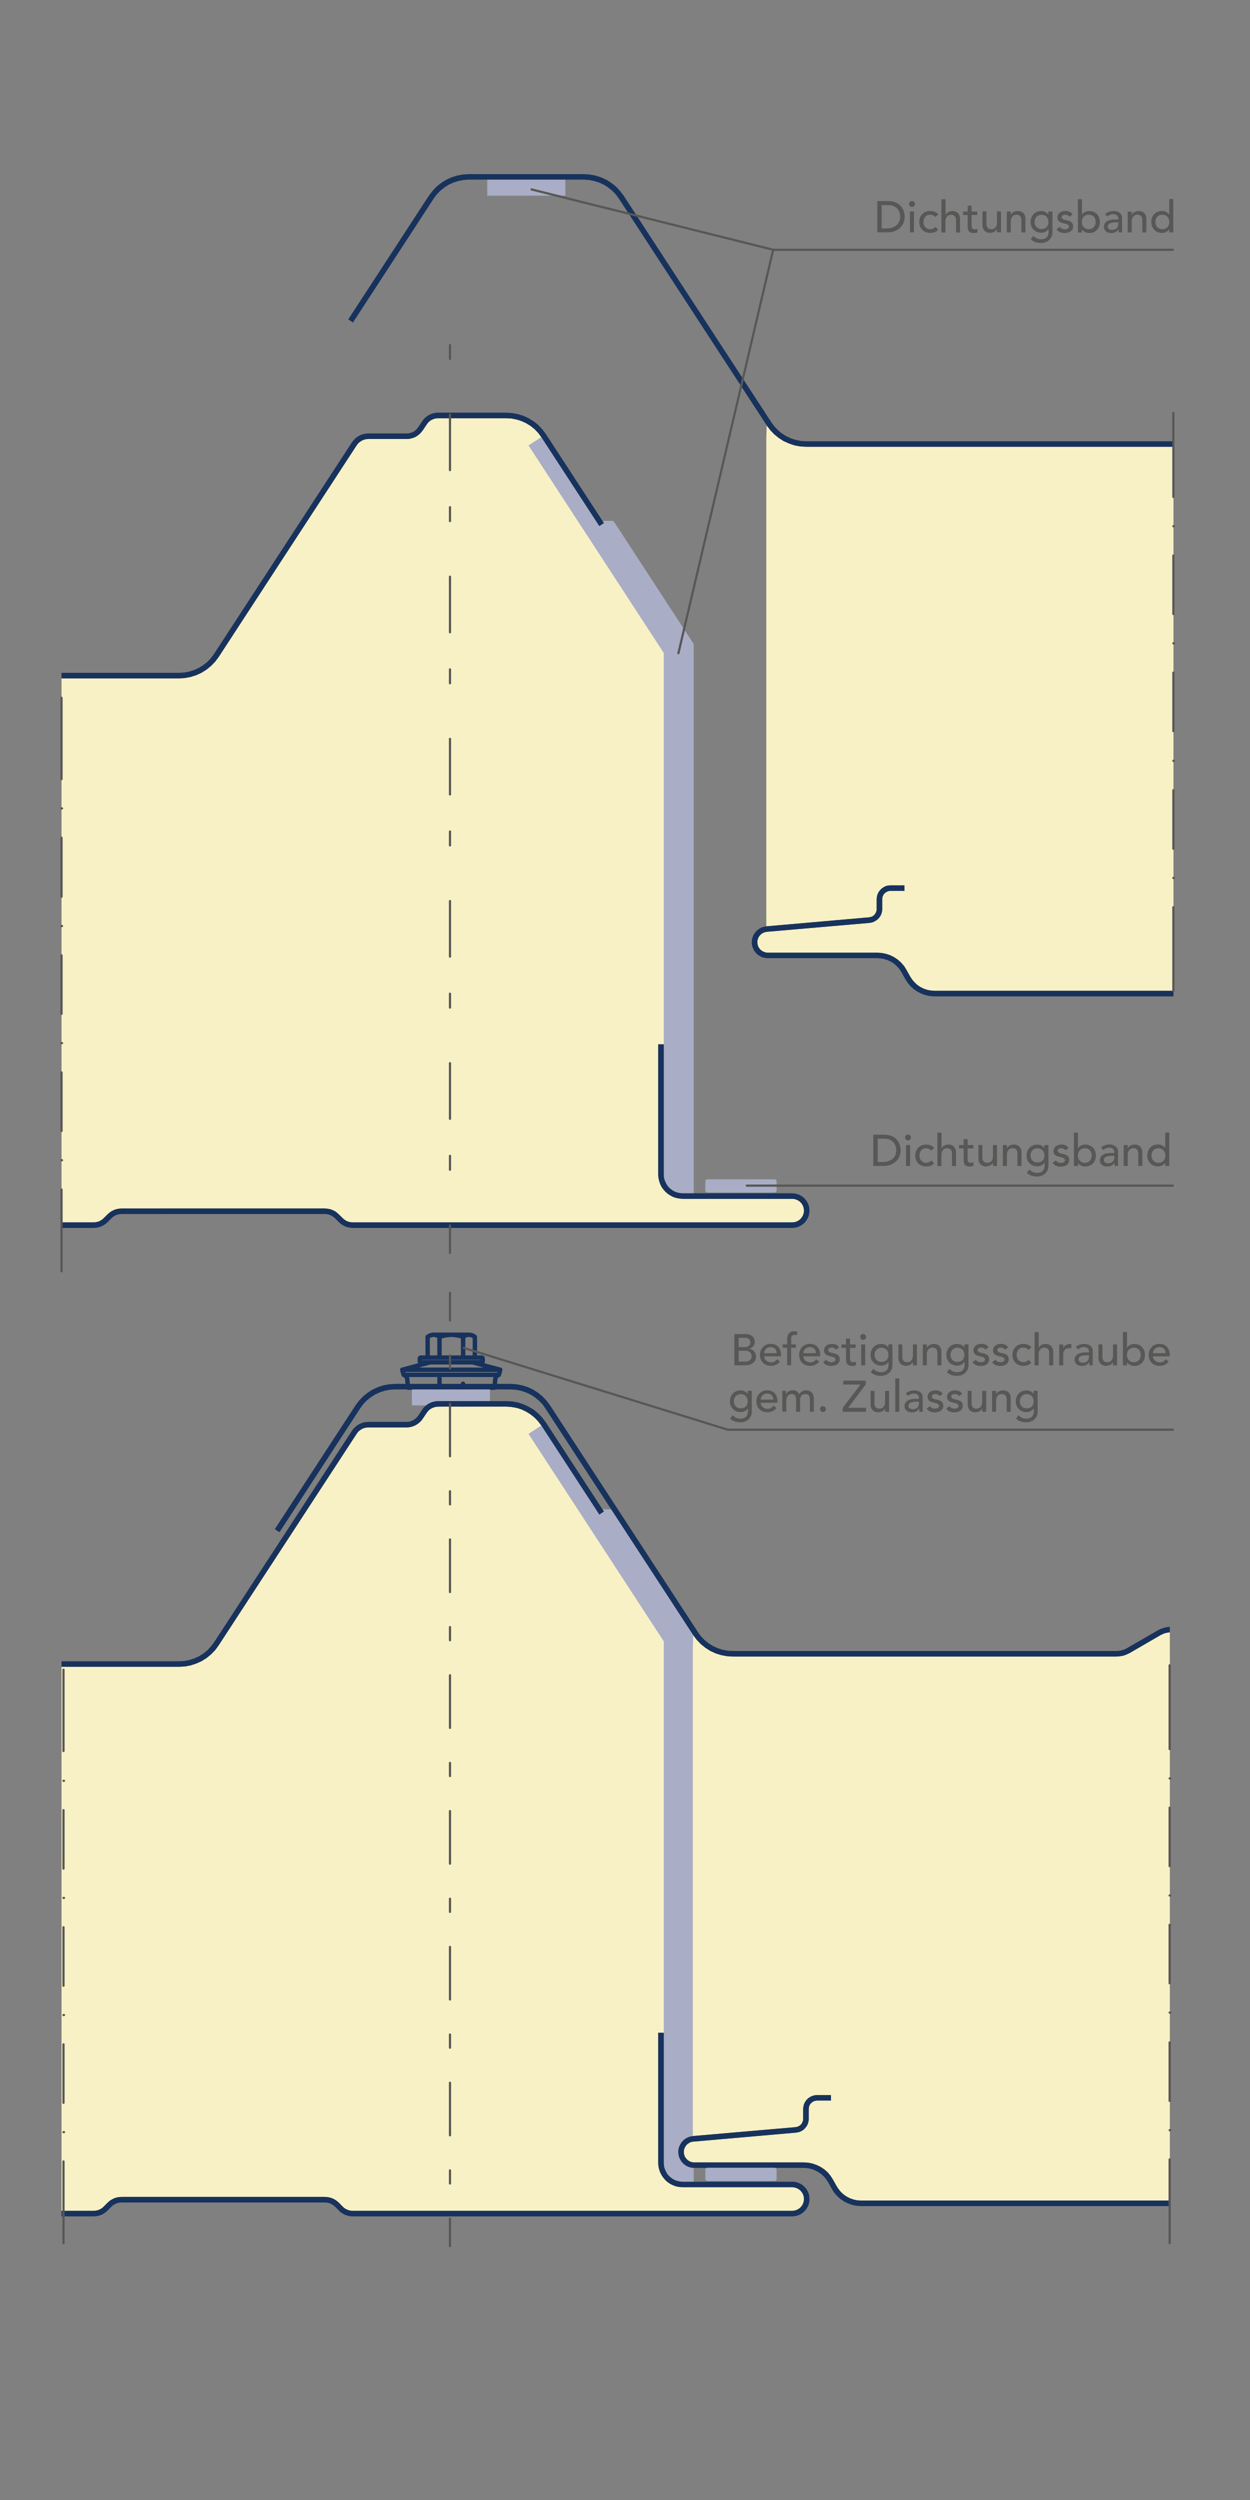 <svg xmlns="http://www.w3.org/2000/svg" xmlns:xlink="http://www.w3.org/1999/xlink" xml:space="preserve" id="Ebene_1" x="0" y="0" style="enable-background:new 0 0 127.56 255.12" version="1.1" viewBox="0 0 127.56 255.12"><rect x="0" y="0" width="127.56" height="255.12" fill="#808080" stroke="none"/><style>.st0{fill:none;stroke:#17325c;stroke-width:.45;stroke-linecap:round;stroke-linejoin:round;stroke-miterlimit:10}.st1{fill:#a9adc6}.st6{fill:#17325c}.st15{stroke-miterlimit:10}.st15,.st16{fill:none;stroke:#575756;stroke-width:.225;stroke-linecap:round;stroke-linejoin:round}.st21{fill:#575756}</style><g id="Beschriftung"><path d="M47.25 141.21v45.33M44.85 140.66v45.44M47.47 201.8l-2.82.6M47.5 200.77l-2.89.54M47.37 202.86v.04M47.26 201.92l.11.94M44.78 202.47l-.05.43M44.9 201.48l-.06.51M44.61 201.2v.11M44.65 202.1v.3M47.47 201.63v.17M44.96 200.98v.02M47.14 200.98l.06.49M47.2 201.47l.27.16M47.47 201.8l-.21.12M44.84 201.99l-.19.11M44.65 202.4l.13.07M47.2 201.47l-2.36.52M44.61 201.31l.29.17M44.96 201l-.35.2M47.5 200.77l-.36.21M47.14 200.51l.36.21M47.5 200.72v.05M47.14 200.01v.5M44.96 200.49v.49M44.96 199.53v.5M47.14 199.04v.51M47.5 199.75v.05M44.6 200.24v.05M47.14 199.55l.36.2M47.5 199.8l-.36.21M44.96 200.03l-.36.21M44.6 200.29l.36.2M47.5 199.8l-2.9.49M47.5 198.84l-2.9.48M44.6 199.32l.36.21M44.96 199.06l-.36.21M47.5 198.84l-.36.2M47.14 198.58l.36.2M44.6 199.27v.05M47.5 198.78v.06M47.14 198.07v.51M44.96 198.56v.5M44.96 197.59v.51M47.14 197.11v.5M47.5 197.82v.05M44.6 198.3v.05M47.14 197.61l.36.21M47.5 197.87l-.36.2M44.96 198.1l-.36.2M44.6 198.35l.36.21M47.5 197.87l-2.9.48M47.5 196.9l-2.9.48M44.6 197.38l.36.21M44.96 197.13l-.36.2M47.5 196.9l-.36.21M47.14 196.64l.36.21M44.6 197.33v.05M47.5 196.85v.05M47.14 196.14v.5M44.96 196.62v.51M44.96 195.65v.51M47.14 195.17v.5M47.5 195.88v.05M44.6 196.36v.06M47.14 195.67l.36.21M47.5 195.93l-.36.21M44.96 196.16l-.36.2M44.6 196.42l.36.2M47.5 195.93l-2.9.49M47.5 194.97l-2.9.48M44.6 195.45l.36.2M44.96 195.19l-.36.21M47.5 194.97l-.36.2M47.14 194.71l.36.2M44.6 195.4v.05M47.5 194.91v.06M47.14 194.2v.51M44.96 194.69v.5M44.96 193.72v.5M47.14 193.23v.51M47.5 193.94v.06M44.6 194.43v.05M47.14 193.74l.36.2M47.5 194l-.36.2M44.96 194.22l-.36.21M44.6 194.48l.36.21M47.5 194l-2.9.48M47.5 193.03l-2.9.48M44.6 193.51l.36.21M44.96 193.25l-.36.21M47.5 193.03l-.36.2M47.14 192.77l.36.2M44.6 193.46v.05M47.5 192.97v.06M47.14 192.27v.5M44.96 192.75v.5M44.96 191.78v.51M47.14 191.3v.5M47.5 192.01v.05M44.6 192.49v.05M47.14 191.8l.36.21M47.5 192.06l-.36.21M44.96 192.29l-.36.2M44.6 192.54l.36.21M47.5 192.06l-2.9.48M46.21 208.87l.05-.1.03-.1.02-.1.01-.1M47.3 202.31l-.08-.03-.09-.03-.09-.01h-.09l-.09.01-.09.02-.09.04-.07.04-.08.06-.06.07-.05.07-.05.08-.03.09-.01.09-.01.09M45.78 210.66h.54M44.73 210.05l1.05.61M47.37 210.05l-1.05.61M46.21 208.87l-.81 1.41M46.32 202.9v5.57M44.73 202.9v7.15M47.37 202.9v7.15M47.5 187.22l-2.9.48M44.6 187.7l.36.21M44.96 187.44l-.36.21M47.5 187.22l-.36.21M47.14 186.96l.36.21M44.6 187.65v.05M47.5 187.17v.05M44.96 186.94v.5M44.96 187.91v.5M47.14 187.43v.5M47.5 188.13v.06M44.6 188.62v.05M47.14 187.93l.36.2M47.5 188.19l-.36.2M44.96 188.41l-.36.21M44.6 188.67l.36.21M47.5 188.19l-2.9.48M47.5 189.16l-2.9.48M44.6 189.64l.36.21M44.96 189.38l-.36.21M47.5 189.16l-.36.2M47.14 188.9l.36.2M44.6 189.59v.05M47.5 189.1v.06M47.14 188.39v.51M44.96 188.88v.5M44.96 189.85v.5M47.14 189.36v.51M47.5 190.07v.05M44.6 190.56v.05M47.14 189.87l.36.2M47.5 190.12l-.36.21M44.96 190.35l-.36.21M44.6 190.61l.36.2M47.5 190.12l-2.9.49M47.5 191.09l-2.9.49M44.6 191.58l.36.2M44.96 191.32l-.36.2M47.5 191.09l-.36.21M47.14 190.83l.36.21M44.6 191.52v.06M47.5 191.04v.05M47.14 190.33v.5M44.96 190.81v.51M44.85 186.54l-.25.14M44.6 186.68v.06M44.6 186.74l.36.2M47.25 186.54l-.11.42M47.25 186.54l-2.65.2M42.95 138.54h-.03l-.01.01h-.02l-.01.01-.01.01-.01.01v.01l-.01.02v.01l-.01.01v.02M42.84 138.91v.02l.01.01v.01l.01.02v.01l.01.01.01.01.01.01h.02l.01.01h.03M49.15 139.02h.03l.01-.01h.02l.01-.01.01-.01.01-.01.01-.01v-.02l.01-.01v-.03M49.26 138.65v-.03l-.01-.01v-.02l-.01-.01-.01-.01-.01-.01-.01-.01h-.02l-.01-.01h-.03M42.84 138.65v.26M49.26 138.65v.26M47.26 138.43v.04l.01.02.01.01.01.01.01.01.01.01h.01l.01.01h.03M44.74 138.54h.03l.01-.01.01-.01h.02l.01-.01v-.01l.01-.01.01-.02v-.01l.01-.01v-.02M43.43 138.54h.03l.02-.01.03-.01.03-.01.02-.01.02-.02.02-.02.01-.03.02-.02.01-.03v-.05M48.46 138.33v.02l.01.03.01.03.01.02.01.03.02.02.02.02.03.01.02.01.03.01.03.01h.02M42.95 139.02h6.2M42.95 138.54h6.2M44.85 136.43l-.11-.08-.12-.06-.12-.04-.13-.03-.13-.01-.13.01-.12.03-.13.04-.11.06-.11.08M47.26 136.43l-.4-.12-.4-.07-.41-.03-.41.03-.4.07-.39.12M48.46 136.43l-.11-.08-.11-.06-.13-.04-.12-.03-.13-.01-.13.01-.13.03-.12.04-.12.06-.1.08M44.24 136.21h3.62M47.26 136.43v2M44.85 136.43v2M43.64 136.43v1.9M48.46 136.43v1.9M41.19 140.3l-.14-.52h10l-.14.52zM43.88 139.02l-2.83.76h10l-2.83-.76zM50.91 140.3l-.06.02-.06.03-.06.05-.05.04-.05.06-.03.06-.03.06-.02.07-.01.07-.08.85h-8.82l-.08-.85-.01-.07-.02-.07-.02-.06-.04-.06-.05-.06-.05-.04-.05-.05-.07-.03-.06-.02z" class="st0"/><path d="M49.72 18.17h7.97v1.8h-7.97zM42.03 141.62H50v1.8h-7.97z" class="st1"/><defs><path id="SVGID_1_" d="M6.28 13.8h113.47v118.01H6.28z"/></defs><clipPath id="SVGID_00000060016522191664964720000008383781823839574161_"><use xlink:href="#SVGID_1_" style="overflow:visible"/></clipPath><path d="m55.24 44.61-1.31.84 13.81 21.19v53.22l.01.25.05.24.09.24.11.22.13.21.17.19.19.16.2.14.23.12.24.07.24.05.25.02h.92V65.79l-8.09-12.41h-.85l-.47.31z" style="clip-path:url(#SVGID_00000060016522191664964720000008383781823839574161_);fill:#a9adc6;stroke:#a9adc6;stroke-width:.45;stroke-linejoin:round"/><defs><path id="SVGID_00000095341066386449163250000009212160252738656408_" d="M6.28 13.8h113.47v118.01H6.28z"/></defs><clipPath id="SVGID_00000021830337661316511530000004720458009714933904_"><use xlink:href="#SVGID_00000095341066386449163250000009212160252738656408_" style="overflow:visible"/></clipPath><path d="m88.8 93.59.11-.03.1-.04.1-.06.09-.08.08-.08.06-.1.05-.1.04-.11.03-.11v-1.12l.02-.18.03-.18.06-.18.08-.17.11-.15.12-.14.14-.12.15-.1.17-.09.17-.06.18-.03.19-.01h1.42v.56h-1.42l-.11.01-.11.02-.11.04-.1.05-.09.06-.08.07-.08.08-.06.1-.05.1-.03.1-.02.11-.01.11v1.01l-.01.19-.04.18-.06.18-.09.17-.11.16-.13.14-.15.12-.16.1-.17.08-.19.06-.18.03-10.49.91-.14.03-.14.04-.14.06-.12.08-.11.1-.1.11-.08.12-.06.14-.05.14-.02.14v.15l.01.14.04.15.05.13.08.13.09.12.11.1.12.09.13.06.13.05.15.04.15.01h11.18l.45.03.44.09.43.14.41.21.37.25.33.3.3.34.24.39.38.68.21.32.24.28.28.26.31.21.34.17.35.12.37.07.38.03h40.72l.19-.01.18-.04.17-.06.17-.08.15-.1.14-.12.42-.43.2-.17.22-.14.23-.12.24-.08.26-.05.26-.02h20.77l.26.02.26.05.24.08.24.12.21.14.19.17.43.43.14.12.15.1.16.08.18.06.18.04.19.01h15.86V45.59H151.2l-.36-.02-.34-.07-.33-.11-.32-.15-3.17-1.84-.25-.12-.27-.09-.27-.05-.28-.02h-18.6l-.27.02-.27.05-.27.09-.25.12-3.17 1.84-.32.15-.33.11-.35.07-.35.02H82.28l-.6-.03-.59-.11-.57-.19-.54-.24-.5-.32-.47-.38-.41-.43-.36-.48-.04 1.29v49.83l10.49-.92z" style="clip-path:url(#SVGID_00000021830337661316511530000004720458009714933904_);fill:#f8f1c5"/><defs><path id="SVGID_00000031192918301152737330000005731530968964693928_" d="M6.28 13.8h113.47v118.01H6.28z"/></defs><clipPath id="SVGID_00000155131036698564377020000000658065432740116141_"><use xlink:href="#SVGID_00000031192918301152737330000005731530968964693928_" style="overflow:visible"/></clipPath><path d="m-48.32 124.73.19-.04.17-.05.17-.09.15-.1.14-.12.42-.42.2-.17.21-.15.23-.11.25-.09.26-.04.25-.03h20.78l.26.03.26.04.24.09.23.11.22.15.19.17.42.42.14.12.16.1.16.09.18.05.18.04.19.01H9.56l.19-.01.18-.04.18-.05.16-.09.16-.1.13-.12.43-.42.19-.17.22-.15.23-.11.25-.09.25-.04.26-.03h20.77l.26.03.26.04.24.09.24.11.21.15.19.17.43.42.14.12.15.1.17.09.17.05.18.04.19.01h44.85l.16-.01.16-.03.16-.06.14-.07.14-.1.12-.11.1-.13.09-.14.06-.15.05-.16.02-.16v-.16l-.02-.17-.05-.15-.06-.16-.09-.14-.1-.12-.12-.11-.14-.1-.14-.07-.16-.06-.16-.03-.16-.01H69.65l-.32-.03-.32-.06-.31-.1-.29-.15-.27-.18-.24-.21-.21-.24-.19-.27-.14-.29-.1-.31-.07-.32-.02-.32v-13.29h.57V66.64L53.93 45.45l1.31-.84-.32-.43-.36-.38-.41-.33-.45-.28-.48-.22-.5-.16-.52-.1-.52-.03h-6.95l-.18.01-.17.03-.16.05-.16.07-.15.09-.14.11-.12.13-.1.14-.41.61-.15.19-.17.18-.19.15-.2.13-.22.1-.24.07-.24.05-.24.01h-3.91l-.17.01-.18.03-.16.06-.16.07-.15.1-.14.11-.12.12-.1.14-14.09 21.61-.35.47-.42.43-.46.38-.51.32-.54.25-.57.18-.58.11-.6.04h-39.16l-.35-.03-.34-.06-.34-.12-.31-.15-3.18-1.83-.25-.13-.26-.09-.27-.05-.28-.02h-18.6l-.28.02-.27.05-.26.09-.25.13-3.18 1.83-.31.15-.33.12-.35.06-.35.03h-4.69v55.51h6.83z" style="clip-path:url(#SVGID_00000155131036698564377020000000658065432740116141_);fill:#f8f1c5"/><defs><path id="SVGID_00000163047848647866495030000005968050109286064821_" d="M6.28 13.8h113.47v118.01H6.28z"/></defs><clipPath id="SVGID_00000054952204995097471890000009895280022296701115_"><use xlink:href="#SVGID_00000163047848647866495030000005968050109286064821_" style="overflow:visible"/></clipPath><g style="clip-path:url(#SVGID_00000054952204995097471890000009895280022296701115_)"><path d="M178.37 101.11h-15.86l-.19-.01-.18-.04-.18-.06-.16-.08-.15-.1-.14-.12-.43-.43-.19-.17-.21-.14-.24-.12-.24-.08-.26-.05-.26-.02h-20.77l-.26.02-.26.05-.24.08-.23.12-.22.14-.2.17-.42.43-.14.12-.15.1-.17.08-.17.06-.18.04-.19.01H95.36l-.38-.03-.37-.07-.35-.12-.34-.17-.31-.21-.28-.26-.24-.28-.21-.32-.38-.68-.24-.39-.3-.34-.33-.3-.37-.25-.41-.21-.43-.14-.44-.09-.45-.03H78.35l-.15-.01-.15-.04-.13-.05-.13-.06-.12-.09-.11-.1-.09-.12-.08-.13-.05-.13-.04-.15-.01-.14v-.15l.02-.14.05-.14.06-.14.08-.12.1-.11.11-.1.12-.08.14-.06.14-.04.14-.03 10.49-.91.18-.03.19-.06.17-.08.16-.1.15-.12.13-.14.11-.16.09-.17.06-.18.04-.18.01-.19v-1.01l.01-.11.02-.11.03-.1.05-.1.06-.1.08-.08.08-.07.09-.06.1-.05.11-.04.11-.02.11-.01h1.42v-.56h-1.42l-.19.01-.18.03-.17.06-.17.09-.15.1-.14.12-.12.14-.11.15-.08.17-.06.18-.03.18-.02.18v1.12l-.03.11-.04.11-.05.1-.06.1-.08.08-.09.08-.1.06-.1.04-.11.03-.11.02-10.49.92-.22.04-.22.06-.2.1-.19.12-.17.15-.15.17-.13.19-.09.2-.07.22-.04.22v.23l.02.22.06.22.09.21.11.19.14.18.16.15.19.14.2.1.21.08.22.04.23.02h11.18l.38.03.36.07.36.12.34.17.31.21.28.26.24.28.21.32.38.69.24.37.29.35.34.3.37.25.41.21.43.15.44.09.45.03h40.72l.26-.02.26-.05.24-.08.23-.12.22-.14.19-.18.43-.42.13-.12.16-.1.16-.08.18-.06.18-.04.19-.01h20.77l.19.01.18.04.18.06.16.08.16.1.14.12.42.42.19.18.22.14.23.12.24.08.26.05.26.02h15.86zM79.01 44.32l.47.38.5.32.54.24.57.19.59.11.6.03h39.15l.35-.02.35-.07.33-.11.32-.15 3.17-1.84.25-.12.27-.09.27-.05.27-.02h18.6l.28.02.27.05.27.09.25.12 3.17 1.84.32.15.33.11.34.07.36.02h27.17v-.56H151.2l-.28-.02-.27-.05-.27-.09-.24-.13-3.18-1.83-.32-.15-.33-.12-.34-.07-.36-.02h-18.6l-.35.02-.34.07-.33.12-.32.15-3.18 1.83-.25.13-.26.09-.27.05-.28.02H82.28l-.53-.03-.52-.1-.5-.16-.48-.22-.45-.28-.4-.33-.37-.39-.31-.42-15.09-23.15-.36-.47-.41-.44-.47-.37-.5-.32-.55-.25-.56-.18-.59-.11-.6-.04H47.82l-.6.04-.59.11-.56.18-.55.25-.5.32-.47.37-.41.44-.36.47-8.24 12.64.48.32 8.24-12.65.31-.42.37-.38.41-.33.44-.28.48-.22.5-.16.52-.1.53-.04h11.77l.53.04.51.1.51.16.48.22.44.28.41.33.37.38.31.42 15.09 23.15.36.48z" class="st6"/></g><defs><path id="SVGID_00000140713743021444958110000010741067725393967493_" d="M6.28 13.8h113.47v118.01H6.28z"/></defs><clipPath id="SVGID_00000132084240021013669220000000714113437521785779_"><use xlink:href="#SVGID_00000140713743021444958110000010741067725393967493_" style="overflow:visible"/></clipPath><g style="clip-path:url(#SVGID_00000132084240021013669220000000714113437521785779_)"><path d="m-48.24 125.29.25-.05.25-.08.23-.12.22-.14.19-.17.42-.42.14-.12.16-.11.16-.08.18-.06.18-.04.18-.01h20.78l.19.01.18.04.17.06.17.08.15.11.14.12.42.42.2.17.21.14.24.12.24.08.26.05.26.02H9.56l.26-.02.26-.05.24-.08.24-.12.21-.14.2-.17.42-.42.13-.12.16-.11.17-.08.17-.06.18-.04.19-.01h20.77l.19.01.18.04.18.06.16.08.16.11.14.12.42.42.19.17.22.14.23.12.24.08.26.05.26.02h44.85l.24-.02.24-.04.22-.09.22-.11.2-.14.17-.16.15-.19.13-.21.1-.22.06-.23.03-.24v-.24l-.03-.24-.06-.23-.1-.22-.13-.21-.15-.19-.17-.16-.2-.14-.22-.11-.22-.08-.24-.05-.24-.02H69.65l-.25-.02-.24-.05-.24-.07-.23-.12-.2-.14-.19-.16-.17-.19-.13-.21-.11-.22-.09-.24-.05-.24-.01-.25v-13.29h-.57v13.29l.02.32.07.32.1.31.14.29.19.27.21.24.24.21.27.18.29.15.31.1.32.06.32.03h11.19l.16.01.16.03.16.06.14.07.14.1.12.11.1.12.09.14.06.16.05.15.02.17v.16l-.02.16-.05.16-.06.15-.09.14-.1.13-.12.11-.14.1-.14.07-.16.06-.16.03-.16.01H35.99l-.19-.01-.18-.04-.17-.05-.17-.09-.15-.1-.14-.12-.43-.42-.19-.17-.21-.15-.24-.11-.24-.09-.26-.04-.26-.03H12.39l-.26.03-.25.04-.25.09-.23.11-.22.15-.19.17-.43.42-.13.12-.16.1-.16.09-.18.05-.18.04-.19.01h-31.63l-.19-.01-.18-.04-.18-.05-.16-.09-.16-.1-.14-.12-.42-.42-.19-.17-.22-.15-.23-.11-.24-.09-.26-.04-.26-.03h-20.78l-.25.03-.26.04-.25.09-.23.11-.21.15-.2.17-.42.42-.14.12-.15.1-.17.09-.17.05-.19.04-.18.01h-6.83v.57h6.83zM-50.29 69.2l.35-.06.33-.12.31-.15 3.18-1.83.25-.13.26-.09.27-.05.28-.02h18.6l.28.02.27.05.26.09.25.13 3.18 1.83.31.15.34.12.34.06.35.03h39.16l.6-.04.58-.11.57-.18.54-.25.51-.32.46-.38.42-.43.35-.47L36.4 45.44l.1-.14.12-.12.14-.11.15-.1.16-.07.16-.06.18-.03.17-.01h3.91l.24-.01.24-.05.24-.07.22-.1.2-.13.19-.15.17-.18.15-.19.41-.61.1-.14.12-.13.14-.11.15-.09.16-.07.16-.05.17-.03.18-.01h6.95l.52.03.52.1.5.16.48.22.45.28.41.33.36.38.32.43 5.92 9.08.47-.31-5.92-9.08-.36-.48-.41-.44-.46-.37-.51-.32-.54-.25-.57-.18-.59-.11-.59-.04h-6.95l-.25.01-.24.05-.23.07-.22.1-.21.13-.19.15-.17.18-.14.19-.41.61-.11.14-.12.13-.13.11-.15.09-.16.07-.17.05-.17.03-.17.01h-3.91l-.25.02-.24.05-.23.07-.22.1-.21.13-.19.16-.17.18-.15.19-14.08 21.6-.32.43-.36.38-.41.33-.45.28-.48.22-.5.16-.51.1-.53.03h-39.16l-.27-.01-.28-.06-.26-.09-.25-.12-3.17-1.83-.32-.16-.33-.11-.35-.07-.35-.02h-18.6l-.35.02-.34.07-.34.11-.31.16-3.18 1.83-.25.12-.26.09-.27.06-.28.01h-4.69v.57h4.69z" class="st6"/></g><defs><path id="SVGID_00000165207801014127670810000008781646788675276705_" d="M6.28 13.8h113.47v118.01H6.28z"/></defs><clipPath id="SVGID_00000013893259358188210180000014603915749341641360_"><use xlink:href="#SVGID_00000165207801014127670810000008781646788675276705_" style="overflow:visible"/></clipPath><path d="M72.2 120.57h6.83v.9H72.2z" style="clip-path:url(#SVGID_00000013893259358188210180000014603915749341641360_);fill:#a9adc6;stroke:#a9adc6;stroke-width:.45;stroke-linejoin:round"/><defs><path id="SVGID_00000110470506281999316260000016684327632295500706_" d="M6.28 123.31h113.1v118.01H6.28z"/></defs><clipPath id="SVGID_00000109010223883130049980000006644368648059378091_"><use xlink:href="#SVGID_00000110470506281999316260000016684327632295500706_" style="overflow:visible"/></clipPath><path d="m55.24 145.47-1.31.85 13.81 21.18v53.22l.02.25.04.25.09.23.11.23.13.21.17.19.19.16.2.14.23.11.24.08.24.05.25.02h.92v-55.98l-8.09-12.41h-.85l-.47.31z" style="clip-path:url(#SVGID_00000109010223883130049980000006644368648059378091_);fill:#a9adc6;stroke:#a9adc6;stroke-width:.45;stroke-linejoin:round"/><defs><path id="SVGID_00000170971847654341612190000008953843004526917042_" d="M6.28 123.31h113.1v118.01H6.28z"/></defs><clipPath id="SVGID_00000013872619114904738550000014379080607208684475_"><use xlink:href="#SVGID_00000170971847654341612190000008953843004526917042_" style="overflow:visible"/></clipPath><path d="m81.3 217.05.11-.03.1-.05.1-.06.09-.07.08-.09.06-.1.05-.1.04-.1.03-.12v-1.11l.02-.19.03-.18.06-.18.08-.16.11-.16.12-.14.14-.12.15-.1.17-.08.17-.06.18-.04.19-.01h1.42v.56h-1.42l-.11.01-.11.03-.11.03-.1.05-.09.06-.08.08-.08.08-.06.09-.05.1-.03.11-.02.11-.01.11v1l-.01.19-.04.19-.06.18-.09.17-.11.15-.13.15-.14.12-.17.1-.17.08-.19.05-.18.03-10.49.92-.14.02-.14.04-.14.07-.12.08-.11.09-.1.11-.08.13-.06.13-.05.14-.02.15v.14l.01.15.04.14.05.14.08.12.09.12.11.1.12.09.13.07.14.05.14.03.15.01h11.18l.45.03.44.09.43.15.41.2.37.25.34.3.29.35.24.38.38.68.21.32.24.29.28.25.31.21.34.17.35.12.37.08.38.02h40.72l.19-.01.18-.04.17-.06.17-.08.15-.1.15-.12.42-.42.19-.17.22-.15.23-.12.24-.08.26-.05.26-.02h20.77l.26.02.26.05.24.08.24.12.21.15.19.17.43.42.14.12.15.1.17.08.17.06.18.04.19.01h15.86v-55.51H143.7l-.35-.03-.35-.06-.33-.12-.32-.15-3.17-1.84-.25-.12-.27-.09-.27-.05-.28-.02h-18.6l-.27.02-.27.05-.27.09-.25.12-3.17 1.84-.32.15-.33.12-.35.06-.35.03H74.78l-.6-.04-.59-.11-.57-.18-.54-.25-.5-.32-.47-.38-.41-.43-.36-.48-.04 1.29v49.83l10.49-.91z" style="clip-path:url(#SVGID_00000013872619114904738550000014379080607208684475_);fill:#f8f1c5"/><defs><path id="SVGID_00000135656901041326279030000001822809880445067702_" d="M6.28 123.31h113.1v118.01H6.28z"/></defs><clipPath id="SVGID_00000085213389999726127920000004167932720705527993_"><use xlink:href="#SVGID_00000135656901041326279030000001822809880445067702_" style="overflow:visible"/></clipPath><path d="m-48.32 225.6.19-.04.17-.06.17-.08.15-.1.14-.12.42-.43.2-.17.21-.14.23-.12.25-.08.26-.05.25-.02h20.78l.26.02.26.05.24.08.23.12.22.14.19.17.42.43.15.12.15.1.16.08.18.06.18.04.19.01H9.56l.19-.01.18-.04.18-.06.16-.08.16-.1.13-.12.43-.43.19-.17.22-.14.23-.12.25-.08.25-.05.26-.02h20.77l.26.02.26.05.24.08.24.12.21.14.2.17.42.43.14.12.15.1.17.08.17.06.18.04.19.01h44.85l.16-.01.16-.04.16-.05.14-.08.14-.09.12-.11.1-.13.09-.14.06-.15.05-.16.02-.16v-.17l-.02-.16-.05-.16-.06-.15-.09-.14-.1-.12-.12-.12-.14-.09-.14-.08-.16-.05-.16-.04-.16-.01H69.65l-.32-.02-.32-.06-.31-.11-.29-.14-.27-.18-.24-.21-.21-.25-.18-.27-.15-.29-.1-.3-.07-.32-.02-.33v-13.28h.57V167.5l-13.81-21.18 1.31-.85-.32-.42-.36-.38-.41-.33-.45-.28-.48-.23-.5-.16-.52-.09-.52-.04h-6.95l-.18.02-.17.03-.16.05-.16.07-.15.09-.14.11-.12.13-.1.13-.41.61-.15.2-.17.17-.19.15-.2.13-.22.1-.24.08-.24.04-.24.02h-3.91l-.17.01-.18.03-.16.05-.16.08-.15.09-.14.11-.12.13-.1.14-14.09 21.6-.35.48-.42.43-.46.38-.51.32-.54.24-.57.19-.58.11-.6.03h-39.16l-.34-.02-.35-.06-.34-.12-.31-.15-3.18-1.84-.25-.12-.26-.09-.27-.05-.28-.02h-18.6l-.28.02-.27.05-.26.09-.25.12-3.18 1.84-.31.15-.33.12-.35.06-.35.02h-4.69v55.52h6.83z" style="clip-path:url(#SVGID_00000085213389999726127920000004167932720705527993_);fill:#f8f1c5"/><defs><path id="SVGID_00000156559299882921811130000004382836172697797554_" d="M6.28 123.31h113.1v118.01H6.28z"/></defs><clipPath id="SVGID_00000047047338767415744850000005645338662338677424_"><use xlink:href="#SVGID_00000156559299882921811130000004382836172697797554_" style="overflow:visible"/></clipPath><g style="clip-path:url(#SVGID_00000047047338767415744850000005645338662338677424_)"><path d="M170.87 224.56h-15.86l-.19-.01-.18-.04-.17-.06-.17-.08-.15-.1-.14-.12-.43-.42-.19-.17-.21-.15-.24-.12-.24-.08-.26-.05-.26-.02h-20.77l-.26.02-.26.05-.24.08-.23.12-.22.15-.19.17-.42.42-.15.12-.15.1-.17.08-.17.06-.18.04-.19.01H87.86l-.38-.02-.37-.08-.35-.12-.34-.17-.31-.21-.28-.25-.24-.29-.21-.32-.38-.68-.24-.38-.29-.35-.34-.3-.37-.25-.41-.2-.43-.15-.44-.09-.45-.03H70.85l-.15-.01-.14-.03-.14-.05-.13-.07-.12-.09-.11-.1-.09-.12-.08-.12-.05-.14-.04-.14-.01-.15v-.14l.02-.15.05-.14.06-.13.08-.13.1-.11.11-.09.12-.08.14-.07.14-.04.14-.02 10.49-.92.18-.03.19-.05.17-.08.17-.1.14-.12.13-.15.11-.15.09-.17.06-.18.04-.19.01-.19v-1l.01-.11.02-.11.03-.11.05-.1.06-.09.08-.08.08-.08.09-.06.1-.05.11-.03.11-.03.11-.01h1.42v-.56h-1.42l-.19.01-.18.04-.17.06-.17.08-.15.1-.14.12-.12.14-.11.16-.08.16-.06.18-.03.18-.02.19v1.11l-.03.12-.04.1-.05.1-.06.1-.08.09-.09.07-.1.06-.1.05-.11.03-.11.02-10.49.91-.22.04-.21.06-.21.1-.19.12-.17.15-.15.17-.12.19-.1.2-.07.22-.04.22v.23l.02.22.06.22.09.21.11.2.14.17.16.16.19.13.2.11.21.07.22.05.23.01h11.18l.38.03.36.07.36.13.34.17.31.21.28.25.24.29.21.31.38.69.24.38.3.34.33.3.38.26.4.2.43.15.44.09.45.03h40.72l.26-.02.26-.05.24-.08.23-.12.22-.14.2-.17.42-.42.13-.12.16-.11.17-.08.17-.06.18-.04.19-.01h20.77l.19.01.18.04.18.06.16.08.16.11.14.12.42.42.19.17.22.14.23.12.24.08.26.05.26.02h15.86zM71.51 167.77l.47.38.5.32.54.25.57.18.59.11.6.04h39.15l.35-.03.35-.06.33-.12.32-.15 3.17-1.84.25-.12.27-.09.27-.05.27-.02h18.6l.28.02.27.05.27.09.25.12 3.17 1.84.32.15.33.12.35.06.35.03h27.17v-.57H143.7l-.28-.02-.27-.05-.27-.09-.24-.12-3.18-1.84-.32-.15-.33-.11-.34-.07-.36-.03h-18.6l-.35.03-.34.07-.33.11-.32.15-3.18 1.84-.24.12-.27.09-.27.05-.28.02H74.78l-.53-.03-.52-.1-.5-.16-.48-.22-.45-.28-.4-.33-.37-.38-.31-.43-15.09-23.14-.36-.48-.41-.43-.46-.38-.51-.32-.54-.25-.57-.18-.59-.11-.6-.04H40.32l-.6.04-.59.11-.56.18-.55.25-.5.32-.47.38-.41.43-.36.48-8.24 12.64.48.31 8.24-12.64.31-.43.37-.38.41-.33.44-.28.48-.22.5-.16.52-.1.53-.03h11.77l.53.03.52.1.5.16.48.22.44.28.41.33.37.38.31.43 15.09 23.14.36.48z" class="st6"/></g><defs><path id="SVGID_00000096041898110954821140000008824890759875375514_" d="M6.28 123.31h113.1v118.01H6.28z"/></defs><clipPath id="SVGID_00000183243245279693693710000006258961926494300300_"><use xlink:href="#SVGID_00000096041898110954821140000008824890759875375514_" style="overflow:visible"/></clipPath><g style="clip-path:url(#SVGID_00000183243245279693693710000006258961926494300300_)"><path d="m-48.24 226.16.25-.05.25-.08.23-.12.22-.14.19-.18.42-.42.14-.12.16-.1.16-.08.18-.06.18-.04.18-.01h20.78l.19.01.18.04.17.06.17.08.15.1.14.12.42.42.2.18.21.14.24.12.24.08.26.05.26.02H9.56l.26-.02.26-.05.24-.08.24-.12.21-.14.2-.18.42-.42.13-.12.16-.1.17-.08.17-.06.18-.04.19-.01h20.77l.19.01.18.04.18.06.16.08.16.1.14.12.42.42.19.18.22.14.23.12.25.08.25.05.26.02h44.85l.24-.02.24-.05.22-.08.22-.11.2-.14.17-.17.16-.18.12-.21.1-.22.06-.23.03-.24v-.25l-.03-.23-.06-.24-.1-.22-.12-.21-.16-.18-.17-.17-.2-.14-.22-.11-.22-.08-.24-.05-.24-.01H69.65l-.25-.02-.24-.05-.24-.08-.23-.11-.2-.14-.19-.16-.17-.19-.13-.21-.11-.23-.09-.23-.04-.25-.02-.25v-13.28h-.57v13.28l.02.33.07.32.1.3.15.29.18.27.21.25.24.21.27.18.29.14.31.11.32.06.32.02h11.19l.16.01.16.04.16.05.14.08.14.09.12.12.1.12.09.14.06.15.05.16.02.16v.17l-.02.16-.05.16-.06.15-.09.14-.1.13-.12.11-.14.09-.14.08-.16.05-.16.04-.16.01H35.99l-.19-.01-.18-.04-.17-.06-.17-.08-.15-.1-.14-.12-.42-.43-.2-.17-.21-.14-.24-.12-.24-.08-.26-.05-.26-.02H12.39l-.26.02-.25.05-.25.08-.23.12-.22.14-.19.17-.43.43-.13.12-.16.1-.16.08-.18.06-.18.04-.19.01h-31.63l-.19-.01-.18-.04-.18-.06-.16-.08-.15-.1-.15-.12-.42-.43-.19-.17-.22-.14-.23-.12-.24-.08-.26-.05-.26-.02h-20.78l-.25.02-.26.05-.25.08-.23.12-.21.14-.2.17-.42.43-.14.12-.15.1-.17.08-.17.06-.19.04-.18.01h-6.83v.57h6.83zM-50.29 170.07l.35-.06.33-.12.31-.15 3.18-1.84.25-.12.26-.09.27-.05.28-.02h18.6l.28.02.27.05.26.09.25.12 3.18 1.84.31.15.34.12.35.06.34.02h39.16l.6-.03.58-.11.57-.19.54-.24.51-.32.46-.38.42-.43.35-.48 14.09-21.6.1-.14.12-.13.14-.11.15-.09.16-.08.16-.05.18-.03.17-.01h3.91l.24-.02.24-.04.24-.08.22-.1.2-.13.19-.15.17-.17.15-.2.41-.61.1-.13.12-.13.14-.11.15-.09.16-.07.16-.05.17-.03.18-.02h6.95l.52.04.52.09.5.16.48.23.45.28.41.33.36.38.32.42 5.92 9.09.47-.31-5.92-9.09-.36-.48-.41-.43-.46-.38-.51-.31-.54-.25-.57-.19-.59-.11-.59-.03h-6.95l-.25.01-.24.05-.23.07-.22.1-.21.13-.19.15-.17.17-.14.2-.41.61-.11.14-.12.12-.13.11-.15.09-.16.07-.16.06-.17.03-.18.01h-3.91l-.24.02-.25.04-.23.08-.22.1-.21.13-.19.16-.17.17-.15.2-14.08 21.6-.32.42-.36.39-.41.33-.45.28-.48.22-.5.16-.51.1-.53.03h-39.16l-.27-.02-.28-.05-.26-.09-.25-.13-3.17-1.83-.32-.15-.33-.12-.35-.06-.35-.03h-18.6l-.35.03-.34.06-.34.12-.31.15-3.18 1.83-.25.13-.26.09-.27.05-.28.02h-4.69v.56h4.69z" class="st6"/></g><defs><path id="SVGID_00000144313803922744736860000014332708294624452736_" d="M6.28 123.31h113.1v118.01H6.28z"/></defs><clipPath id="SVGID_00000176037484581079221660000010657321229496267684_"><use xlink:href="#SVGID_00000144313803922744736860000014332708294624452736_" style="overflow:visible"/></clipPath><path d="M72.2 221.44h6.83v.9H72.2z" style="clip-path:url(#SVGID_00000176037484581079221660000010657321229496267684_);fill:#a9adc6;stroke:#a9adc6;stroke-width:.45;stroke-linejoin:round"/><path d="M119.74 53.7h.05m-.05 8.96v-5.97m0 8.96h.05m-.05 8.96v-5.97m0 9h.05m-.05 8.97v-5.97m0 8.95h.05m-.05 11.55v-8.56M119.74 50.71v-8.56M6.28 118.4h.05m-.05-8.96v5.97m0-8.96h.05m-.05-8.96v5.97m0-8.96h.05m-.05-9.01v6.02m0-9.01h.05m-.05-11.29v8.3M6.28 121.39v8.35" class="st15"/><path d="M45.92 131.93v2.82" class="st16"/><path d="M45.92 138.32v3.13" style="fill:none;stroke:#575756;stroke-width:.225;stroke-linecap:round;stroke-linejoin:round;stroke-dasharray:1.341,3.577"/><path d="M45.92 143.24v81.37" style="fill:none;stroke:#575756;stroke-width:.225;stroke-linecap:round;stroke-linejoin:round;stroke-dasharray:5.365,3.577,1.341,3.577"/><path d="M45.92 226.4v2.81" class="st16"/><path d="M45.92 35.21v4.25" style="fill:none;stroke:#575756;stroke-width:.225;stroke-linecap:round;stroke-linejoin:round;stroke-dasharray:1.418,5.674"/><path d="M45.92 42.3v79.91" style="fill:none;stroke:#575756;stroke-width:.225;stroke-linecap:round;stroke-linejoin:round;stroke-dasharray:5.674,3.783,1.418,5.674"/><path d="M45.92 125.05v2.81" class="st16"/><path d="M6.48 217.58h.05m-.05-8.96v5.97m0-8.96h.05m-.05-8.96v5.97m0-8.96h.05m-.05-8.96v5.97m0-8.96h.05m-.05-11.34v8.3M6.48 220.57v8.35M119.36 181.48h.05m-.05 8.96v-5.97m0 8.96h.05m-.05 8.96v-5.97m0 8.96h.05m-.05 9.01v-5.97m0 8.96h.05m-.05 11.54v-8.56M119.36 178.49v-8.55M76.21 120.99h43.47M119.68 145.9H74.27l-26.94-8.35M78.9 25.49h40.78" class="st15"/><path d="M90.67 20.53c1.15 0 1.65.81 1.65 1.59 0 .91-.72 1.59-1.72 1.59h-1.07v-3.19h1.14v.01zm-.14 2.78c.6 0 1.33-.33 1.33-1.19 0-.61-.38-1.19-1.22-1.19h-.67v2.38h.56zM93.37 20.82a.3.3 0 0 1-.3.3c-.17 0-.3-.13-.3-.3s.14-.3.3-.3.3.14.3.3zm-.1.76v2.13h-.41v-2.13h.41zM95.75 21.87l-.31.28a.679.679 0 0 0-.53-.24c-.4 0-.67.31-.67.76 0 .41.28.72.69.72.23 0 .38-.08.52-.24l.29.29c-.21.24-.5.33-.81.33-.66 0-1.12-.45-1.12-1.11 0-.67.46-1.13 1.12-1.13.31 0 .61.11.82.34zM96.49 20.32v1.6h.01c.11-.24.39-.38.7-.38.47 0 .77.31.77.8v1.39h-.41v-1.27c0-.33-.18-.54-.49-.54-.37 0-.59.27-.59.69v1.12h-.41v-3.4h.42v-.01zM99.15 20.99v.6h.58v.35h-.58v1.03c0 .27.05.43.31.43.09 0 .21-.01.29-.06v.37c-.08.04-.25.07-.37.07-.63 0-.63-.41-.63-.7v-1.14h-.47v-.35h.47v-.6h.4zM100.66 21.58v1.28c0 .33.18.53.49.53.38 0 .59-.27.59-.69v-1.12h.41v2.13h-.41v-.33h-.01c-.11.24-.39.38-.7.38-.47 0-.77-.31-.77-.8v-1.39h.4v.01zM104.64 22.33v1.39h-.41v-1.27c0-.33-.18-.54-.49-.54-.37 0-.59.27-.59.69v1.12h-.41v-2.13h.41v.33h.01c.11-.24.39-.38.7-.38.49-.01.78.31.78.79zM106.98 21.89l.01-.31h.41v2.13c0 .57-.42 1.08-1.17 1.08-.41 0-.75-.1-1.04-.38l.27-.34c.21.23.45.35.77.35.5 0 .77-.28.77-.73v-.32h-.01c-.14.25-.43.38-.74.38-.6 0-1.08-.44-1.08-1.08 0-.68.46-1.13 1.08-1.13.29-.01.57.13.73.35zm-.69 1.48c.43 0 .7-.28.7-.71 0-.45-.29-.74-.71-.74-.41 0-.7.31-.7.74 0 .41.27.71.71.71zM109.45 21.88l-.31.24c-.1-.12-.23-.21-.44-.21s-.36.1-.36.24c0 .18.17.26.42.31.51.1.75.26.75.65 0 .47-.42.67-.87.67-.39 0-.63-.12-.82-.38l.31-.25c.18.19.34.25.52.25.23 0 .43-.09.43-.27 0-.16-.15-.25-.41-.31-.5-.1-.76-.24-.76-.63 0-.44.41-.66.81-.66.33 0 .6.13.73.35zM110.41 20.32v1.58h.01c.14-.23.45-.36.74-.36.63 0 1.08.46 1.08 1.12 0 .63-.42 1.12-1.08 1.12-.29 0-.59-.13-.75-.36h-.01v.31h-.4v-3.4h.41v-.01zm.7 3.07c.42 0 .7-.31.7-.74 0-.45-.29-.74-.71-.74-.41 0-.7.29-.7.74.01.44.29.74.71.74zM114.5 22.23v1.14c0 .06 0 .23.02.35h-.36c-.01-.11-.01-.2-.01-.32h-.01c-.18.27-.42.38-.75.38-.43 0-.74-.24-.74-.64 0-.43.33-.74 1.17-.74h.3v-.08c0-.29-.21-.46-.51-.46-.23 0-.37.05-.6.24l-.24-.25c.23-.21.54-.31.85-.31.63-.01.88.36.88.69zm-.99 1.22c.36 0 .61-.22.61-.64v-.12h-.23c-.66 0-.84.2-.84.41 0 .22.15.35.46.35zM116.98 22.33v1.39h-.41v-1.27c0-.33-.18-.54-.49-.54-.37 0-.59.27-.59.69v1.12h-.41v-2.13h.41v.33h.01c.11-.24.39-.38.7-.38.48-.01.78.31.78.79zM119.73 20.32v3.4h-.41v-.31h-.01c-.16.23-.45.36-.74.36-.63 0-1.08-.46-1.08-1.12 0-.66.45-1.12 1.08-1.12.29 0 .59.13.74.36h.01v-1.58h.41v.01zm-1.11 3.07c.42 0 .7-.3.7-.74 0-.45-.29-.74-.71-.74-.41 0-.7.3-.7.74.01.45.29.74.71.74zM90.26 115.8c1.15 0 1.65.81 1.65 1.59 0 .91-.72 1.59-1.72 1.59h-1.07v-3.19h1.14v.01zm-.13 2.78c.6 0 1.33-.33 1.33-1.19 0-.61-.38-1.19-1.22-1.19h-.67v2.38h.56zM92.96 116.08a.3.3 0 0 1-.3.3c-.17 0-.3-.13-.3-.3 0-.17.14-.3.3-.3.17.01.3.14.3.3zm-.09.77v2.13h-.41v-2.13h.41zM95.34 117.14l-.31.28a.679.679 0 0 0-.53-.24c-.4 0-.67.31-.67.76 0 .41.28.72.69.72.23 0 .38-.08.52-.24l.29.29c-.21.24-.5.33-.81.33-.66 0-1.12-.45-1.12-1.11 0-.67.46-1.13 1.12-1.13.31 0 .61.11.82.34zM96.08 115.58v1.6h.01c.11-.24.39-.38.7-.38.47 0 .77.31.77.8v1.39h-.41v-1.27c0-.33-.18-.54-.49-.54-.37 0-.59.27-.59.69v1.12h-.41v-3.4h.42v-.01zM98.74 116.25v.6h.58v.35h-.58v1.03c0 .27.05.43.31.43.09 0 .21-.01.29-.06v.37c-.08.04-.25.07-.37.07-.63 0-.63-.41-.63-.7v-1.14h-.47v-.35h.47v-.6h.4zM100.25 116.85v1.28c0 .33.18.53.49.53.38 0 .59-.27.59-.69v-1.12h.41v2.13h-.41v-.33h-.01c-.11.24-.39.38-.7.38-.47 0-.77-.31-.77-.8v-1.39h.4v.01zM104.24 117.59v1.39h-.41v-1.27c0-.33-.18-.54-.49-.54-.37 0-.59.27-.59.69v1.12h-.41v-2.13h.41v.33h.01c.11-.24.39-.38.7-.38.48 0 .78.31.78.79zM106.57 117.16l.01-.31h.41v2.13c0 .57-.42 1.08-1.17 1.08-.41 0-.75-.1-1.04-.38l.27-.34c.21.23.45.35.77.35.5 0 .77-.28.77-.73v-.32h-.01c-.14.25-.43.38-.74.38-.6 0-1.08-.44-1.08-1.08 0-.68.46-1.13 1.08-1.13.29-.01.58.12.73.35zm-.69 1.47c.43 0 .7-.28.7-.71 0-.45-.29-.74-.71-.74-.41 0-.7.31-.7.74.01.42.27.71.71.71zM109.05 117.15l-.31.24c-.1-.12-.23-.21-.44-.21s-.36.1-.36.24c0 .18.17.26.42.31.51.1.75.26.75.65 0 .47-.42.67-.87.67-.39 0-.63-.12-.82-.38l.31-.25c.18.19.34.25.52.25.23 0 .43-.09.43-.27 0-.16-.15-.25-.41-.31-.5-.1-.76-.24-.76-.63 0-.44.41-.66.81-.66.32 0 .59.12.73.35zM110 115.58v1.58h.01c.14-.23.45-.36.74-.36.63 0 1.08.46 1.08 1.12 0 .63-.42 1.12-1.08 1.12-.29 0-.59-.13-.75-.36v.31h-.41v-3.4h.41v-.01zm.71 3.08c.42 0 .7-.31.7-.74 0-.45-.29-.74-.71-.74-.41 0-.7.29-.7.74 0 .44.28.74.71.74zM114.09 117.49v1.14c0 .06 0 .23.02.35h-.36c-.01-.11-.01-.2-.01-.32h-.01c-.18.27-.42.38-.75.38-.43 0-.74-.24-.74-.64 0-.43.33-.74 1.17-.74h.3v-.08c0-.29-.21-.46-.51-.46-.23 0-.37.05-.6.24l-.24-.25c.23-.21.54-.32.85-.32.64.01.88.37.88.7zm-.98 1.22c.36 0 .61-.22.61-.64v-.12h-.23c-.66 0-.84.2-.84.41 0 .23.15.35.46.35zM116.57 117.59v1.39h-.41v-1.27c0-.33-.18-.54-.49-.54-.37 0-.59.27-.59.69v1.12h-.41v-2.13h.41v.33h.01c.11-.24.39-.38.7-.38.49 0 .78.31.78.79zM119.32 115.58v3.4h-.41v-.31h-.01c-.16.23-.45.36-.74.36-.63 0-1.08-.46-1.08-1.12s.45-1.12 1.08-1.12c.29 0 .59.13.74.36h.01v-1.58h.41v.01zm-1.1 3.08c.42 0 .7-.3.7-.74 0-.45-.29-.74-.71-.74-.41 0-.7.3-.7.74s.29.74.71.74zM76.07 136.14c.5 0 .95.24.95.8 0 .33-.19.58-.55.7v.01c.5.05.68.49.68.79 0 .55-.47.89-1.1.89h-1.11v-3.19h1.13zm-.09 1.33c.36 0 .58-.17.58-.48 0-.29-.2-.47-.49-.47h-.69v.95h.6zm.05 1.48c.37 0 .67-.17.67-.54 0-.36-.25-.57-.68-.57h-.64v1.11h.65zM79.7 138.3v.11h-1.71c0 .37.35.62.72.62.25 0 .43-.13.58-.32l.31.23c-.23.29-.54.44-.95.44-.63 0-1.1-.44-1.1-1.12 0-.63.45-1.12 1.1-1.12.64 0 1.05.42 1.05 1.16zm-.44-.21c-.01-.4-.24-.62-.62-.62a.65.65 0 0 0-.66.62h1.28zM81.37 135.9l-.05.36a.587.587 0 0 0-.23-.04c-.24 0-.35.12-.35.46v.51h.48v.35h-.49v1.78h-.4v-1.78h-.46v-.35h.46v-.5c0-.57.22-.83.73-.83.09.01.2.02.31.04zM83.7 138.3v.11h-1.71c0 .37.35.62.72.62.25 0 .43-.13.58-.32l.31.23c-.23.29-.54.44-.95.44-.63 0-1.1-.44-1.1-1.12 0-.63.45-1.12 1.1-1.12.64 0 1.05.42 1.05 1.16zm-.44-.21c-.01-.4-.24-.62-.62-.62a.65.65 0 0 0-.66.62h1.28zM85.63 137.49l-.31.24c-.1-.12-.23-.21-.44-.21s-.36.1-.36.24c0 .18.17.26.42.31.51.1.75.26.75.65 0 .47-.42.67-.87.67-.39 0-.63-.12-.82-.38l.31-.25c.18.19.34.25.52.25.23 0 .43-.09.43-.27 0-.16-.15-.25-.41-.31-.5-.1-.76-.24-.76-.63 0-.44.41-.66.81-.66.33 0 .6.13.73.35zM86.74 136.6v.6h.58v.35h-.58v1.03c0 .27.05.43.31.43.09 0 .21-.01.29-.06v.37c-.08.04-.25.07-.37.07-.63 0-.63-.41-.63-.7v-1.14h-.47v-.35h.47v-.6h.4zM88.38 136.43a.3.3 0 0 1-.3.3c-.17 0-.3-.13-.3-.3s.14-.3.3-.3c.17 0 .3.14.3.3zm-.09.77v2.13h-.41v-2.13h.41zM90.65 137.5l.01-.31h.41v2.13c0 .57-.42 1.08-1.17 1.08-.41 0-.75-.1-1.04-.38l.27-.34c.21.23.45.35.77.35.5 0 .77-.28.77-.73v-.32h-.01c-.14.25-.43.38-.74.38-.6 0-1.08-.44-1.08-1.08 0-.68.46-1.13 1.08-1.13.29-.01.58.13.73.35zm-.69 1.48c.43 0 .7-.28.7-.71 0-.45-.29-.74-.71-.74-.41 0-.7.31-.7.74.01.42.27.71.71.71zM92.08 137.2v1.28c0 .33.18.53.49.53.38 0 .59-.27.59-.69v-1.12h.41v2.13h-.41V139h-.01c-.11.24-.39.38-.7.38-.47 0-.77-.31-.77-.8v-1.39l.4.01zM96.07 137.94v1.39h-.41v-1.27c0-.33-.18-.54-.49-.54-.37 0-.59.27-.59.69v1.12h-.41v-2.13h.41v.33h.01c.11-.24.39-.38.7-.38.48-.01.78.31.78.79zM98.41 137.5l.01-.31h.41v2.13c0 .57-.42 1.08-1.17 1.08-.41 0-.75-.1-1.04-.38l.27-.34c.21.23.45.35.77.35.5 0 .77-.28.77-.73v-.32h-.03c-.14.25-.43.38-.74.38-.6 0-1.08-.44-1.08-1.08 0-.68.46-1.13 1.08-1.13.31-.01.59.13.75.35zm-.7 1.48c.43 0 .7-.28.7-.71 0-.45-.29-.74-.71-.74-.41 0-.7.31-.7.74.01.42.28.71.71.71zM100.88 137.49l-.31.24c-.1-.12-.23-.21-.44-.21s-.36.1-.36.24c0 .18.17.26.42.31.51.1.75.26.75.65 0 .47-.42.67-.87.67-.39 0-.63-.12-.82-.38l.31-.25c.18.19.34.25.52.25.23 0 .43-.09.43-.27 0-.16-.15-.25-.41-.31-.5-.1-.76-.24-.76-.63 0-.44.4-.66.81-.66.33 0 .6.13.73.35zM102.88 137.49l-.31.24c-.1-.12-.23-.21-.44-.21s-.36.1-.36.24c0 .18.17.26.42.31.51.1.75.26.75.65 0 .47-.42.67-.87.67-.39 0-.63-.12-.82-.38l.31-.25c.18.19.34.25.52.25.23 0 .43-.09.43-.27 0-.16-.15-.25-.41-.31-.5-.1-.76-.24-.76-.63 0-.44.4-.66.81-.66.32 0 .59.13.73.35zM105.26 137.48l-.31.28a.679.679 0 0 0-.53-.24c-.4 0-.67.31-.67.76 0 .41.28.72.69.72.23 0 .38-.08.52-.24l.29.29c-.21.24-.5.33-.81.33-.66 0-1.12-.45-1.12-1.11 0-.67.46-1.13 1.12-1.13.31.01.61.11.82.34zM106 135.93v1.6h.01c.11-.24.39-.38.7-.38.47 0 .77.31.77.8v1.39h-.41v-1.27c0-.33-.18-.54-.49-.54-.37 0-.59.27-.59.69v1.12h-.41v-3.4h.42v-.01zM109.33 137.17l-.02.44a.693.693 0 0 0-.2-.03c-.4 0-.61.23-.61.67v1.09h-.41v-2.13h.41v.33h.01c.11-.23.37-.38.64-.38.07-.02.14-.01.18.01zM111.51 137.84v1.14c0 .06 0 .23.02.35h-.36c-.01-.11-.01-.2-.01-.32h-.01c-.18.27-.42.38-.75.38-.43 0-.74-.24-.74-.64 0-.43.33-.74 1.17-.74h.3v-.08c0-.29-.21-.46-.51-.46-.23 0-.37.05-.6.24l-.24-.25c.23-.21.54-.31.85-.31.63-.01.88.36.88.69zm-.99 1.22c.36 0 .61-.22.61-.64v-.12h-.23c-.66 0-.84.2-.84.41.01.22.15.35.46.35zM112.5 137.2v1.28c0 .33.18.53.49.53.38 0 .59-.27.59-.69v-1.12h.41v2.13h-.41V139h-.01c-.11.24-.39.38-.7.38-.47 0-.77-.31-.77-.8v-1.39l.4.01zM115.01 135.93v1.58h.01c.14-.23.45-.36.74-.36.63 0 1.08.46 1.08 1.12 0 .63-.42 1.12-1.08 1.12-.29 0-.59-.13-.75-.36H115v.31h-.41v-3.4l.42-.01zm.7 3.08c.42 0 .7-.31.7-.74 0-.45-.29-.74-.71-.74-.41 0-.7.29-.7.74.01.43.29.74.71.74zM119.37 138.3v.11h-1.71c0 .37.35.62.72.62.25 0 .43-.13.58-.32l.31.23c-.23.29-.54.44-.95.44-.63 0-1.1-.44-1.1-1.12 0-.63.45-1.12 1.1-1.12.64 0 1.05.42 1.05 1.16zm-.43-.21c-.01-.4-.24-.62-.62-.62a.65.65 0 0 0-.66.62h1.28zM76.3 142.24l.01-.31h.41v2.13c0 .57-.42 1.08-1.17 1.08-.41 0-.75-.1-1.04-.38l.27-.34c.21.23.45.35.77.35.5 0 .77-.28.77-.73v-.32h-.01c-.14.25-.43.38-.74.38-.6 0-1.08-.44-1.08-1.08 0-.68.46-1.13 1.08-1.13.29-.01.57.13.73.35zm-.7 1.48c.43 0 .7-.28.7-.71 0-.45-.29-.74-.71-.74-.41 0-.7.31-.7.74.01.42.28.71.71.71zM79.34 143.04v.11h-1.71c0 .37.35.62.72.62.25 0 .43-.13.58-.32l.31.23c-.23.29-.54.44-.95.44-.63 0-1.1-.44-1.1-1.12 0-.63.45-1.12 1.1-1.12.64 0 1.05.42 1.05 1.16zm-.43-.21c-.01-.4-.24-.62-.62-.62a.65.65 0 0 0-.66.62h1.28zM81.56 142.28c.14-.25.4-.4.68-.4.54 0 .81.32.81.93v1.26h-.4v-1.21c0-.42-.15-.6-.46-.6-.36 0-.54.24-.54.63v1.18h-.41v-1.15c0-.5-.15-.66-.45-.66-.33 0-.55.28-.55.68v1.12h-.41v-2.13h.38v.33h.01c.09-.2.37-.39.68-.39s.52.14.66.41zM84.28 143.8c0 .17-.14.3-.3.3s-.3-.13-.3-.3.14-.3.3-.3c.17 0 .3.14.3.3zM88.35 140.88v.4l-1.8 2.38h1.83v.41H86v-.4l1.81-2.38h-1.76v-.4h2.3v-.01zM89.24 141.94v1.28c0 .33.18.53.49.53.38 0 .59-.27.59-.69v-1.12h.41v2.13h-.41v-.33h-.01c-.11.24-.39.38-.7.38-.47 0-.77-.31-.77-.8v-1.39l.4.01zM91.77 140.67v3.4h-.41v-3.4h.41zM94.16 142.58v1.14c0 .06 0 .23.02.35h-.36c-.01-.11-.01-.2-.01-.32h-.01c-.18.27-.42.38-.75.38-.43 0-.74-.24-.74-.64 0-.43.33-.74 1.17-.74h.3v-.08c0-.29-.21-.46-.51-.46-.23 0-.37.05-.6.24l-.24-.25c.23-.21.54-.31.85-.31.63-.01.88.36.88.69zm-.99 1.22c.36 0 .61-.22.61-.64v-.12h-.23c-.66 0-.84.2-.84.41 0 .22.15.35.46.35zM96.2 142.23l-.31.24c-.1-.12-.23-.21-.44-.21s-.36.1-.36.24c0 .18.17.26.42.31.51.1.75.26.75.65 0 .47-.42.67-.87.67-.39 0-.63-.12-.82-.38l.31-.25c.18.19.34.25.52.25.23 0 .43-.09.43-.27 0-.16-.15-.25-.41-.31-.5-.1-.76-.24-.76-.63 0-.44.4-.66.81-.66.32 0 .59.13.73.35zM98.19 142.23l-.31.24c-.1-.12-.23-.21-.44-.21s-.36.1-.36.24c0 .18.17.26.42.31.51.1.75.26.75.65 0 .47-.42.67-.87.67-.39 0-.63-.12-.82-.38l.31-.25c.18.19.34.25.52.25.23 0 .43-.09.43-.27 0-.16-.15-.25-.41-.31-.5-.1-.76-.24-.76-.63 0-.44.4-.66.81-.66.33 0 .6.13.73.35zM99.15 141.94v1.28c0 .33.18.53.49.53.38 0 .59-.27.59-.69v-1.12h.41v2.13h-.41v-.33h-.01c-.11.24-.39.38-.7.38-.47 0-.77-.31-.77-.8v-1.39l.4.01zM103.14 142.68v1.39h-.41v-1.27c0-.33-.18-.54-.49-.54-.37 0-.59.27-.59.69v1.12h-.41v-2.13h.41v.33h.01c.11-.24.39-.38.7-.38.48-.01.78.31.78.79zM105.47 142.24l.01-.31h.41v2.13c0 .57-.42 1.08-1.17 1.08-.41 0-.75-.1-1.04-.38l.27-.34c.21.23.45.35.77.35.5 0 .77-.28.77-.73v-.32h-.01c-.14.25-.43.38-.74.38-.6 0-1.08-.44-1.08-1.08 0-.68.46-1.13 1.08-1.13.29-.01.57.13.73.35zm-.69 1.48c.43 0 .7-.28.7-.71 0-.45-.29-.74-.71-.74-.41 0-.7.31-.7.74.01.42.27.71.71.71z" class="st21"/><path d="m78.9 25.49-9.67 41.17M78.9 25.49l-24.66-6.16" class="st15"/></g></svg>